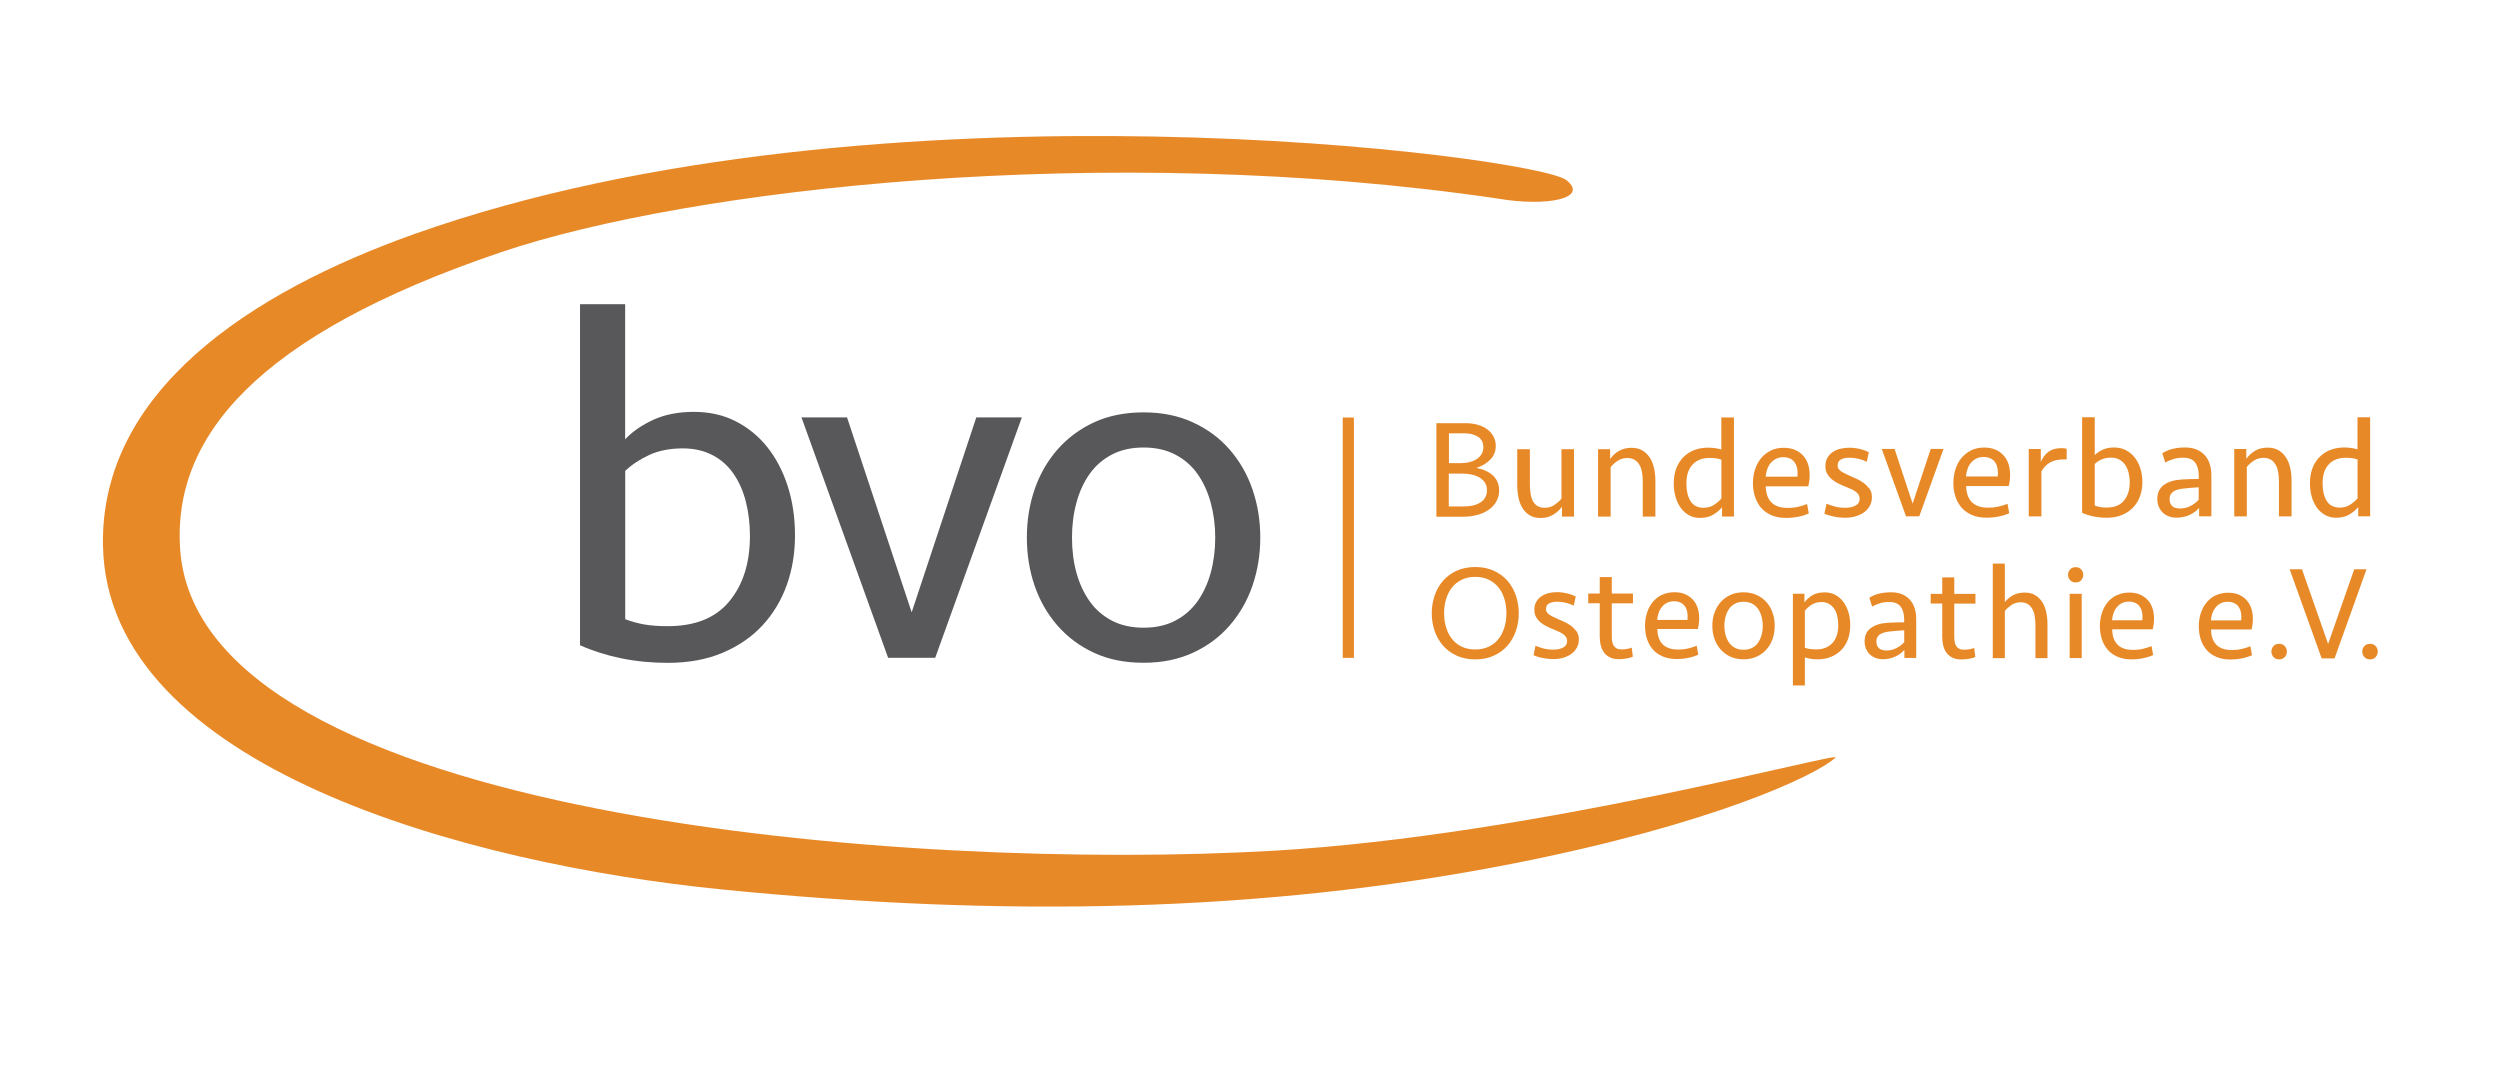 <?xml version="1.0" encoding="UTF-8"?>
<svg id="Ebene_1" data-name="Ebene 1" xmlns="http://www.w3.org/2000/svg" xmlns:xlink="http://www.w3.org/1999/xlink" viewBox="0 0 340.16 145.5">
  <defs>
    <style>
      .cls-1 {
        fill: #58585a;
      }

      .cls-2, .cls-3 {
        fill: none;
      }

      .cls-3 {
        clip-path: url(#clippath);
      }

      .cls-4 {
        fill: #e88928;
      }
    </style>
    <clipPath id="clippath">
      <rect class="cls-2" x="14" y="18.51" width="309.55" height="104.84"/>
    </clipPath>
  </defs>
  <g class="cls-3">
    <path class="cls-4" d="m249.75,103.09c1.12-1.03-40.78,10.59-76.4,12.66-49.35,2.87-146.31-4.39-148.84-41.02-1.04-15.13,10.22-29.08,43.62-40.4,25.63-8.68,82.41-15.15,135.67-7.31,6.53,1.14,12.5,0,9.33-2.51-4.11-3.25-93.76-15.01-156.63,7.29-22.64,8.03-42.85,21.53-42.49,42.41.53,30.23,49.72,43.37,84.18,46.81,38.08,3.8,73.54,3.19,107.64-3.51,27.14-5.34,41.26-11.98,43.91-14.42"/>
    <path class="cls-1" d="m78.93,87.8c1.73.77,3.6,1.36,5.62,1.78,2.02.41,4.13.61,6.31.61,2.82,0,5.31-.46,7.46-1.37s3.96-2.15,5.42-3.72c1.45-1.57,2.56-3.4,3.31-5.5.75-2.09,1.12-4.35,1.12-6.76s-.33-4.64-.99-6.69c-.66-2.05-1.59-3.82-2.79-5.33-1.2-1.5-2.65-2.67-4.33-3.52s-3.57-1.26-5.66-1.26-3.92.36-5.49,1.07c-1.57.72-2.85,1.6-3.85,2.66v-18.38h-6.14v46.41Zm18.03-25.87c1.16.61,2.11,1.46,2.86,2.55.75,1.09,1.31,2.36,1.67,3.81.37,1.45.55,2.99.55,4.62,0,3.67-.93,6.64-2.8,8.9-1.86,2.27-4.66,3.39-8.38,3.39-1.27,0-2.35-.08-3.24-.24-.89-.16-1.73-.4-2.55-.71v-20.18c.91-.86,2.01-1.59,3.3-2.18,1.3-.59,2.81-.88,4.53-.88,1.54,0,2.89.31,4.05.92m27.09,21.37l-8.79-26.51h-6.2l11.79,32.71h6.41l11.79-32.71h-6.2l-8.79,26.51Zm46.38-16.7c-.7-2.05-1.74-3.85-3.1-5.42-1.36-1.57-3.03-2.8-5.01-3.71-1.97-.91-4.21-1.36-6.71-1.36s-4.79.45-6.75,1.36c-1.95.91-3.61,2.15-4.98,3.71-1.36,1.57-2.4,3.37-3.1,5.42-.7,2.05-1.05,4.23-1.05,6.54s.35,4.5,1.05,6.54c.7,2.05,1.74,3.85,3.1,5.42,1.36,1.57,3.02,2.81,4.98,3.72,1.95.91,4.2,1.36,6.75,1.36s4.74-.46,6.71-1.36c1.98-.91,3.65-2.15,5.01-3.72,1.36-1.57,2.4-3.37,3.1-5.42.7-2.05,1.06-4.23,1.06-6.54s-.36-4.5-1.06-6.54m-5.69,11.35c-.41,1.48-1.01,2.77-1.81,3.89-.79,1.11-1.81,1.99-3.03,2.62-1.23.64-2.66.95-4.29.95s-3.07-.32-4.29-.95c-1.23-.64-2.24-1.51-3.03-2.62-.79-1.11-1.4-2.41-1.81-3.89-.41-1.48-.61-3.08-.61-4.8s.2-3.27.61-4.77c.41-1.5,1.01-2.81,1.81-3.92.79-1.11,1.81-1.99,3.03-2.62,1.23-.64,2.66-.95,4.29-.95s3.07.32,4.29.95c1.23.64,2.24,1.51,3.03,2.62.79,1.11,1.4,2.42,1.81,3.92.41,1.5.62,3.09.62,4.77s-.21,3.33-.62,4.8"/>
  </g>
  <rect class="cls-4" x="182.7" y="56.81" width="1.52" height="32.7"/>
  <g>
    <path class="cls-4" d="m203.26,89.21c.74-.34,1.36-.79,1.86-1.37.5-.57.88-1.24,1.14-2,.26-.76.39-1.57.39-2.4s-.13-1.64-.39-2.4c-.26-.77-.64-1.43-1.14-2.01-.5-.57-1.12-1.03-1.86-1.37-.74-.34-1.59-.51-2.53-.51s-1.79.17-2.53.51c-.74.34-1.36.79-1.86,1.37-.5.57-.88,1.24-1.14,2.01-.26.76-.39,1.57-.39,2.4s.13,1.64.39,2.4c.26.76.64,1.43,1.14,2,.5.57,1.12,1.03,1.86,1.37.74.34,1.59.51,2.53.51s1.79-.17,2.53-.51m-4.37-1.22c-.53-.26-.98-.61-1.33-1.06-.35-.45-.62-.97-.8-1.58s-.27-1.24-.27-1.92.09-1.32.27-1.92c.18-.6.45-1.12.8-1.57.35-.44.79-.79,1.33-1.06.53-.26,1.15-.39,1.84-.39s1.31.13,1.84.39c.53.26.98.62,1.33,1.06.36.44.62.97.8,1.57.18.6.27,1.24.27,1.92s-.09,1.32-.27,1.92c-.18.6-.45,1.13-.8,1.58-.35.45-.79.8-1.33,1.06-.53.25-1.15.38-1.84.38s-1.31-.13-1.84-.38m15.57-2.13c-.23-.31-.5-.58-.81-.79-.31-.21-.62-.39-.94-.52-.31-.13-.55-.24-.71-.31-.17-.08-.35-.17-.55-.26-.19-.08-.37-.18-.54-.28-.16-.1-.3-.22-.4-.35-.1-.13-.16-.28-.16-.46,0-.39.15-.66.44-.8.29-.15.65-.22,1.08-.22.39,0,.77.05,1.16.14.39.09.75.22,1.1.39l.27-1.24c-.35-.18-.75-.32-1.18-.43-.44-.1-.89-.16-1.35-.16-.4,0-.79.04-1.16.14-.38.09-.71.24-.99.43-.29.19-.52.44-.69.75-.18.3-.26.67-.26,1.09,0,.39.08.72.25,1,.16.28.38.53.64.74.26.21.55.4.87.55.31.15.63.29.95.41.23.1.45.2.67.29.21.1.4.21.55.32.16.11.29.25.38.4.1.15.15.32.15.52,0,.41-.18.71-.54.9-.36.19-.8.28-1.32.28s-.95-.05-1.36-.16c-.41-.11-.77-.23-1.08-.37l-.27,1.29c.16.07.35.14.57.21.22.07.46.13.7.17.24.05.48.09.73.11s.47.04.69.04c.5,0,.96-.06,1.38-.19.43-.13.79-.31,1.1-.54.31-.23.55-.51.73-.84.18-.33.27-.7.27-1.11,0-.45-.12-.83-.35-1.15m1.62-3.77h1.57v4.52c0,.45.05.86.15,1.24.1.38.25.7.46.98.21.27.48.48.81.64s.73.23,1.2.23c.34,0,.69-.03,1.05-.1.36-.07.63-.14.83-.23l-.15-1.24c-.41.16-.88.24-1.39.24-.28,0-.5-.04-.67-.14-.17-.09-.3-.22-.4-.38-.09-.16-.16-.35-.2-.57-.04-.23-.05-.47-.05-.72v-4.46h2.88v-1.33h-2.88v-2.24h-1.64v2.24h-1.57v1.33Zm10.06-1.16c-.5.24-.92.56-1.27.98-.34.42-.61.91-.79,1.47-.18.56-.27,1.15-.27,1.78s.09,1.22.26,1.77c.18.55.44,1.02.79,1.43.35.41.8.73,1.34.96.54.24,1.18.36,1.9.36.55,0,1.08-.05,1.6-.16.52-.1.97-.25,1.36-.43l-.22-1.22c-.35.15-.74.27-1.16.37-.42.1-.87.15-1.34.15-.51,0-.95-.07-1.31-.2-.36-.14-.65-.32-.87-.57-.23-.25-.39-.54-.5-.88-.11-.34-.17-.72-.18-1.15h5.52c.12-.48.18-.98.18-1.47s-.07-.96-.21-1.39c-.14-.43-.35-.8-.64-1.12-.29-.32-.64-.56-1.06-.75s-.91-.27-1.47-.27c-.62,0-1.18.12-1.67.36m2.55,1.07c.25.13.46.31.6.55.15.23.24.5.29.81.05.31.05.64.02.98h-4.12c.02-.34.09-.67.2-.98.11-.31.26-.58.46-.81.19-.23.42-.42.69-.55.27-.13.58-.2.93-.2s.68.07.93.2m12.5,1.39c-.19-.55-.46-1.03-.83-1.45-.37-.42-.81-.75-1.34-.99-.53-.24-1.13-.37-1.79-.37s-1.28.12-1.81.37c-.52.24-.96.57-1.33.99-.37.42-.64.9-.83,1.45-.19.54-.28,1.13-.28,1.75s.09,1.2.28,1.75c.19.54.46,1.03.83,1.45.37.42.81.75,1.33.99.52.24,1.12.37,1.81.37s1.26-.12,1.79-.37c.53-.24.97-.57,1.34-.99.37-.42.64-.9.83-1.45.19-.55.28-1.13.28-1.75s-.09-1.2-.28-1.75m-1.52,3.03c-.11.39-.27.74-.48,1.03-.21.3-.48.53-.81.7-.33.17-.71.25-1.15.25s-.82-.08-1.15-.25c-.33-.17-.6-.4-.81-.7-.21-.29-.37-.64-.48-1.03-.11-.4-.17-.83-.17-1.28s.05-.88.17-1.28c.11-.4.27-.75.48-1.04.21-.3.48-.53.81-.7.33-.17.71-.25,1.15-.25s.82.08,1.15.25c.33.17.6.41.81.7.21.3.37.65.48,1.04.11.4.17.83.17,1.28s-.05.89-.17,1.28m4.26,6.84h1.64v-3.81c.25.07.52.14.79.18.27.04.59.07.94.07.63,0,1.22-.1,1.76-.31.54-.21,1.01-.51,1.41-.9.4-.39.71-.88.94-1.46.22-.57.33-1.23.33-1.96,0-.66-.08-1.25-.25-1.8-.17-.55-.41-1.02-.71-1.42-.3-.4-.67-.71-1.09-.93-.43-.22-.9-.33-1.42-.33-.69,0-1.25.13-1.69.4-.44.27-.79.59-1.07.97v-1.18h-1.57v12.5Zm4.91-11.11c.28.16.52.38.71.65.19.28.33.61.42,1,.09.39.14.8.14,1.25,0,1.07-.27,1.88-.81,2.45-.54.57-1.27.85-2.18.85-.29,0-.57-.02-.84-.05-.27-.03-.5-.09-.71-.18v-5.03c.23-.29.53-.56.91-.81.38-.25.83-.37,1.37-.37.38,0,.71.08.99.24m10.28,7.36h1.6v-5.26c0-1.18-.3-2.08-.92-2.72-.61-.63-1.44-.95-2.47-.95-.57,0-1.1.05-1.58.16-.48.11-.95.3-1.41.58l.38,1.2c.35-.19.72-.34,1.1-.46.38-.11.78-.16,1.21-.16.73,0,1.25.21,1.57.63.32.42.48,1,.48,1.74v.39c-.36,0-.72,0-1.1.02-.39.01-.77.03-1.16.05-.95.06-1.7.3-2.27.71s-.85,1.02-.85,1.82c0,.37.06.7.19,1,.13.3.3.56.52.77.22.21.48.37.78.48.3.11.64.18,1,.18.33,0,.64-.04.94-.11.29-.07.57-.17.82-.29.25-.12.47-.26.67-.41.19-.15.36-.31.49-.47v1.1Zm-3.46-1.32c-.24-.2-.36-.51-.36-.92,0-.23.04-.43.14-.59.09-.17.22-.3.38-.4.17-.1.36-.18.58-.24.22-.06.46-.1.72-.13.31-.04.63-.07.95-.09.31-.02.66-.05,1.02-.07v1.62c-.3.33-.66.6-1.08.81-.42.21-.86.32-1.33.32-.44,0-.78-.1-1.02-.3m7.03-6.09h1.57v4.52c0,.45.05.86.15,1.24.09.38.25.7.46.98.21.27.48.48.81.64s.73.23,1.2.23c.34,0,.69-.03,1.05-.1.36-.07.64-.14.83-.23l-.15-1.24c-.41.16-.88.24-1.39.24-.28,0-.5-.04-.67-.14-.17-.09-.3-.22-.4-.38-.1-.16-.17-.35-.2-.57-.03-.23-.05-.47-.05-.72v-4.46h2.88v-1.33h-2.88v-2.24h-1.64v2.24h-1.57v1.33Zm10.09,7.42v-6.41c.22-.28.51-.54.88-.8.37-.25.8-.38,1.28-.38.36,0,.67.08.93.23.25.15.46.36.62.63.16.27.27.59.34.96.07.37.11.78.11,1.23v4.55h1.64v-4.61c0-.58-.06-1.14-.17-1.66-.11-.52-.3-.98-.55-1.37-.26-.4-.58-.71-.97-.94-.39-.23-.86-.34-1.4-.34-.58,0-1.09.11-1.53.33-.44.22-.83.54-1.18.96v-5.23h-1.64v12.86h1.64Zm10.46-8.74h-1.64v8.74h1.64v-8.74Zm-1.58-1.86c.19.21.44.31.76.31s.56-.1.75-.31.28-.45.28-.73-.09-.52-.28-.73c-.19-.21-.44-.31-.75-.31s-.57.1-.76.31c-.19.21-.28.45-.28.73s.09.52.28.73m6.37,2.03c-.5.24-.92.56-1.26.98-.35.42-.61.91-.79,1.47-.18.56-.27,1.15-.27,1.78s.09,1.22.27,1.77c.17.55.44,1.02.79,1.43.35.41.8.73,1.34.96.54.24,1.17.36,1.9.36.55,0,1.08-.05,1.59-.16.52-.1.97-.25,1.36-.43l-.22-1.22c-.36.15-.74.27-1.16.37s-.87.15-1.34.15c-.51,0-.94-.07-1.31-.2-.36-.14-.65-.32-.87-.57-.22-.25-.39-.54-.5-.88-.11-.34-.17-.72-.18-1.15h5.52c.12-.48.18-.98.18-1.47s-.07-.96-.21-1.39c-.14-.43-.35-.8-.64-1.12-.29-.32-.64-.56-1.06-.75-.42-.18-.91-.27-1.47-.27-.62,0-1.18.12-1.67.36m2.55,1.07c.26.13.46.31.6.55.15.23.24.5.29.81.05.31.05.64.02.98h-4.12c.02-.34.09-.67.2-.98.11-.31.26-.58.46-.81.19-.23.43-.42.69-.55.26-.13.57-.2.93-.2s.68.07.93.2m10.91-1.07c-.5.24-.92.56-1.26.98-.35.42-.61.91-.79,1.47-.18.56-.27,1.15-.27,1.78s.09,1.22.26,1.77c.18.55.44,1.02.79,1.43.35.41.8.73,1.34.96.54.24,1.18.36,1.9.36.54,0,1.08-.05,1.59-.16.52-.1.97-.25,1.36-.43l-.22-1.22c-.35.15-.74.27-1.16.37s-.87.15-1.34.15c-.51,0-.94-.07-1.3-.2-.36-.14-.65-.32-.88-.57-.22-.25-.39-.54-.5-.88-.11-.34-.17-.72-.18-1.15h5.52c.12-.48.18-.98.18-1.47s-.07-.96-.21-1.39c-.14-.43-.36-.8-.64-1.12-.28-.32-.64-.56-1.05-.75-.42-.18-.91-.27-1.47-.27-.62,0-1.18.12-1.68.36m2.55,1.07c.26.13.46.31.6.55.15.23.24.5.29.81.05.31.05.64.02.98h-4.12c.02-.34.09-.67.2-.98.11-.31.26-.58.45-.81.2-.23.43-.42.69-.55.27-.13.57-.2.93-.2s.68.07.93.2m6.84,5.83c-.19-.21-.45-.31-.76-.31s-.57.1-.76.31c-.2.21-.29.46-.29.75s.1.54.29.75c.19.21.45.31.76.31s.57-.1.76-.31c.2-.21.29-.46.29-.75s-.09-.54-.29-.75m5.9-.31l-3.55-10.14h-1.68l4.36,12.13h1.75l4.35-12.13h-1.67l-3.55,10.14Zm6.47.31c-.2-.21-.45-.31-.76-.31s-.57.1-.77.31c-.19.21-.29.46-.29.75s.1.54.29.75c.2.21.45.31.77.31s.57-.1.76-.31c.19-.21.29-.46.29-.75s-.1-.54-.29-.75"/>
    <path class="cls-4" d="m203.14,64.71c-.56-.52-1.31-.87-2.25-1.04.77-.26,1.4-.64,1.89-1.14.49-.5.74-1.12.74-1.86,0-.46-.1-.88-.3-1.26-.2-.38-.48-.71-.84-.98-.36-.27-.8-.48-1.31-.63-.51-.15-1.07-.22-1.68-.22h-3.95v12.73h3.6c.74,0,1.41-.09,2.02-.26.61-.17,1.13-.41,1.56-.73.43-.31.77-.69,1-1.13.24-.44.36-.92.36-1.44,0-.84-.28-1.52-.83-2.04m-1.7,3.64c-.57.38-1.33.56-2.29.56h-2.03v-4.47h1.8c.46,0,.9.04,1.31.13.41.09.77.23,1.08.41.31.19.55.42.73.7.18.29.27.62.27,1,0,.73-.28,1.29-.85,1.66m-4.32-5.31v-4.07h2.1c.76,0,1.38.16,1.86.47.48.32.72.79.72,1.42,0,.34-.08.65-.23.91-.15.26-.37.49-.64.68-.27.19-.6.33-.97.43-.38.1-.78.15-1.21.15h-1.62Zm15.31-1.91v6.73c-.24.29-.55.57-.94.84-.38.27-.83.4-1.34.4-.39,0-.72-.08-.98-.24-.26-.16-.47-.38-.62-.66-.16-.28-.26-.62-.32-1-.06-.39-.1-.82-.1-1.29v-4.78h-1.72v4.84c0,.61.06,1.19.17,1.74.11.55.3,1.03.55,1.44.26.41.58.74.99.98.4.24.89.36,1.46.36.64,0,1.2-.14,1.69-.43s.9-.65,1.23-1.1v1.34h1.64v-9.17h-1.72Zm6.69,9.17v-6.73c.23-.29.54-.57.93-.84.39-.27.84-.4,1.35-.4.38,0,.7.08.97.24.27.16.48.38.65.66.17.28.29.62.36,1,.08.39.11.82.11,1.29v4.78h1.72v-4.84c0-.61-.06-1.19-.18-1.74-.12-.55-.31-1.03-.58-1.44s-.61-.74-1.01-.98c-.41-.24-.9-.36-1.47-.36-.64,0-1.2.13-1.68.4-.48.27-.9.64-1.24,1.13v-1.34h-1.64v9.17h1.72Zm16.78-13.49h-1.72v4.36c-.27-.08-.55-.14-.83-.18-.29-.04-.62-.07-.99-.07-.66,0-1.27.11-1.84.32-.56.22-1.06.53-1.48.95-.42.42-.75.93-.98,1.53-.24.61-.35,1.3-.35,2.06,0,.69.08,1.32.26,1.9.17.57.42,1.07.73,1.49.32.42.7.74,1.13.97.43.23.92.34,1.45.34.69,0,1.27-.14,1.76-.42.49-.28.9-.63,1.24-1.03v1.26h1.62v-13.49Zm-5.91,11.38c-.38-.6-.56-1.41-.56-2.41,0-1.12.28-1.97.85-2.57.56-.6,1.33-.89,2.28-.89.3,0,.6.02.88.05.28.04.53.1.75.19v5.28c-.26.3-.59.59-1,.86-.41.27-.88.4-1.43.4-.8,0-1.39-.3-1.77-.91m10.94-6.88c-.52.25-.96.59-1.33,1.03-.36.44-.64.95-.83,1.54-.19.58-.29,1.21-.29,1.87s.09,1.28.28,1.85.46,1.07.83,1.5c.37.43.84.76,1.4,1.01.57.25,1.23.37,2,.37.57,0,1.13-.05,1.67-.16.54-.11,1.02-.26,1.42-.45l-.23-1.28c-.37.15-.77.28-1.21.38-.44.1-.91.15-1.41.15-.53,0-.99-.07-1.37-.21-.38-.14-.68-.34-.92-.6s-.41-.57-.53-.93c-.11-.36-.18-.76-.19-1.2h5.79c.13-.51.19-1.03.19-1.55s-.07-1.01-.22-1.46c-.15-.45-.37-.84-.67-1.17-.3-.33-.67-.59-1.11-.78-.44-.19-.95-.28-1.54-.28-.65,0-1.23.12-1.76.37m2.68,1.12c.27.14.48.33.63.57.15.24.25.52.31.85.05.32.05.67.02,1.02h-4.32c.02-.36.09-.7.21-1.02.11-.32.27-.61.48-.85.2-.24.45-.43.73-.57.28-.14.61-.21.97-.21s.71.07.98.21m10.7,4.05c-.24-.33-.53-.61-.85-.83-.32-.22-.65-.41-.98-.55-.33-.14-.58-.25-.74-.32-.18-.09-.37-.18-.57-.27-.2-.09-.39-.19-.56-.29-.17-.11-.31-.23-.42-.37-.11-.13-.16-.29-.16-.49,0-.41.15-.69.46-.84.3-.16.68-.23,1.13-.23.41,0,.81.05,1.21.14.4.09.78.23,1.16.41l.28-1.3c-.37-.19-.78-.34-1.24-.45-.46-.1-.93-.16-1.41-.16-.42,0-.83.05-1.22.14-.39.09-.74.25-1.04.45-.3.2-.54.46-.73.78-.18.31-.27.7-.27,1.15,0,.41.08.76.26,1.05.17.29.39.55.67.77.28.22.58.42.91.57.33.16.66.3.99.43.24.1.47.2.7.3.22.1.42.21.58.33.17.12.3.26.4.42.1.16.15.34.15.54,0,.43-.19.75-.56.94-.38.2-.84.3-1.39.3s-1-.06-1.42-.17-.8-.24-1.14-.38l-.29,1.36c.17.07.37.15.6.22.24.07.48.13.74.18.25.05.51.09.76.11.25.02.5.04.72.04.52,0,1.01-.07,1.45-.2.45-.14.83-.32,1.16-.56.32-.24.58-.53.76-.88.19-.34.28-.73.28-1.17,0-.47-.12-.87-.36-1.2m5.9,2.08l-2.46-7.43h-1.74l3.3,9.17h1.8l3.3-9.17h-1.74l-2.46,7.43Zm7.99-7.25c-.52.25-.96.59-1.33,1.03-.37.44-.64.95-.83,1.54-.19.58-.29,1.21-.29,1.87s.09,1.28.28,1.85c.18.57.46,1.07.83,1.5.37.43.84.76,1.4,1.01.57.25,1.23.37,2,.37.57,0,1.13-.05,1.67-.16.54-.11,1.02-.26,1.42-.45l-.23-1.28c-.37.15-.78.28-1.22.38-.44.1-.91.15-1.4.15-.53,0-.99-.07-1.37-.21-.38-.14-.68-.34-.92-.6-.24-.26-.41-.57-.53-.93-.11-.36-.18-.76-.19-1.2h5.79c.13-.51.19-1.03.19-1.55s-.07-1.01-.22-1.46c-.15-.45-.37-.84-.67-1.17-.3-.33-.67-.59-1.11-.78-.44-.19-.95-.28-1.54-.28-.65,0-1.23.12-1.76.37m2.67,1.12c.27.14.48.33.63.57.15.24.25.52.3.85.05.32.06.67.02,1.02h-4.32c.02-.36.09-.7.21-1.02.11-.32.27-.61.48-.85.2-.24.45-.43.73-.57.28-.14.61-.21.97-.21s.71.07.97.21m10.34-1.32c-.19-.06-.43-.09-.71-.09-.73,0-1.31.16-1.75.48-.44.32-.79.78-1.06,1.4v-1.76h-1.64v9.17h1.72v-6.14c.34-.57.76-.99,1.25-1.24.49-.25,1.07-.38,1.75-.38h.44v-1.43Zm2.1,8.71c.48.22,1.01.38,1.58.5.57.11,1.16.17,1.77.17.79,0,1.48-.13,2.09-.38.6-.25,1.11-.6,1.52-1.04.41-.44.72-.95.93-1.54.21-.58.31-1.22.31-1.89s-.09-1.3-.28-1.88c-.18-.57-.45-1.07-.78-1.49-.34-.42-.74-.75-1.21-.99-.47-.23-1-.35-1.59-.35s-1.1.1-1.54.3c-.44.2-.8.45-1.08.74v-5.15h-1.72v13.01Zm5.05-7.25c.32.17.6.41.8.71.21.3.37.66.47,1.07.1.41.16.84.16,1.3,0,1.03-.26,1.86-.78,2.5-.52.64-1.31.95-2.35.95-.36,0-.66-.02-.91-.07-.25-.04-.49-.11-.72-.2v-5.66c.26-.24.56-.45.93-.61.37-.17.79-.25,1.27-.25.43,0,.81.08,1.14.26m10.85,7.73h1.68v-5.53c0-1.23-.32-2.18-.96-2.85-.64-.66-1.51-.99-2.59-.99-.6,0-1.15.05-1.65.17-.5.11-1,.32-1.48.61l.4,1.26c.37-.2.75-.36,1.16-.48s.83-.17,1.27-.17c.76,0,1.31.22,1.64.66.33.44.49,1.05.49,1.83v.4c-.37,0-.75,0-1.16.02-.4.01-.8.03-1.21.06-.99.06-1.79.31-2.38.74-.59.44-.89,1.07-.89,1.91,0,.38.07.73.2,1.05.14.32.32.58.55.8.23.22.5.39.82.51.32.12.67.18,1.05.18.34,0,.67-.04.99-.11.31-.07.6-.18.86-.3.26-.13.49-.27.7-.43.2-.16.38-.32.52-.49v1.15Zm-3.63-1.39c-.25-.21-.38-.53-.38-.96,0-.24.05-.45.14-.62.1-.17.23-.31.4-.42.17-.11.38-.2.61-.26.24-.06.49-.11.75-.13.33-.04.66-.07.99-.1.33-.02.69-.05,1.07-.07v1.7c-.32.34-.69.63-1.13.85-.43.22-.9.33-1.4.33-.46,0-.81-.1-1.07-.31m10.15,1.39v-6.73c.23-.29.54-.57.93-.84.39-.27.84-.4,1.35-.4.38,0,.7.08.97.24.27.16.48.38.65.66.17.28.29.62.36,1,.08.39.11.82.11,1.29v4.78h1.72v-4.84c0-.61-.06-1.19-.18-1.74-.12-.55-.31-1.03-.58-1.44-.27-.41-.61-.74-1.01-.98-.41-.24-.9-.36-1.47-.36-.64,0-1.2.13-1.68.4-.48.27-.9.64-1.24,1.13v-1.34h-1.64v9.17h1.72Zm16.78-13.49h-1.72v4.36c-.27-.08-.55-.14-.83-.18-.29-.04-.62-.07-.99-.07-.66,0-1.27.11-1.84.32-.57.22-1.06.53-1.48.95-.42.42-.75.93-.98,1.53-.24.61-.35,1.3-.35,2.06,0,.69.08,1.32.26,1.9.17.57.42,1.07.73,1.49.32.42.7.74,1.13.97.43.23.92.34,1.45.34.69,0,1.27-.14,1.76-.42.49-.28.9-.63,1.24-1.03v1.26h1.62v-13.49Zm-5.91,11.38c-.38-.6-.56-1.41-.56-2.41,0-1.12.28-1.97.85-2.57.56-.6,1.33-.89,2.28-.89.3,0,.6.02.88.05.28.04.53.1.75.19v5.28c-.26.3-.59.59-1,.86-.41.27-.88.4-1.43.4-.8,0-1.39-.3-1.77-.91"/>
  </g>
</svg>